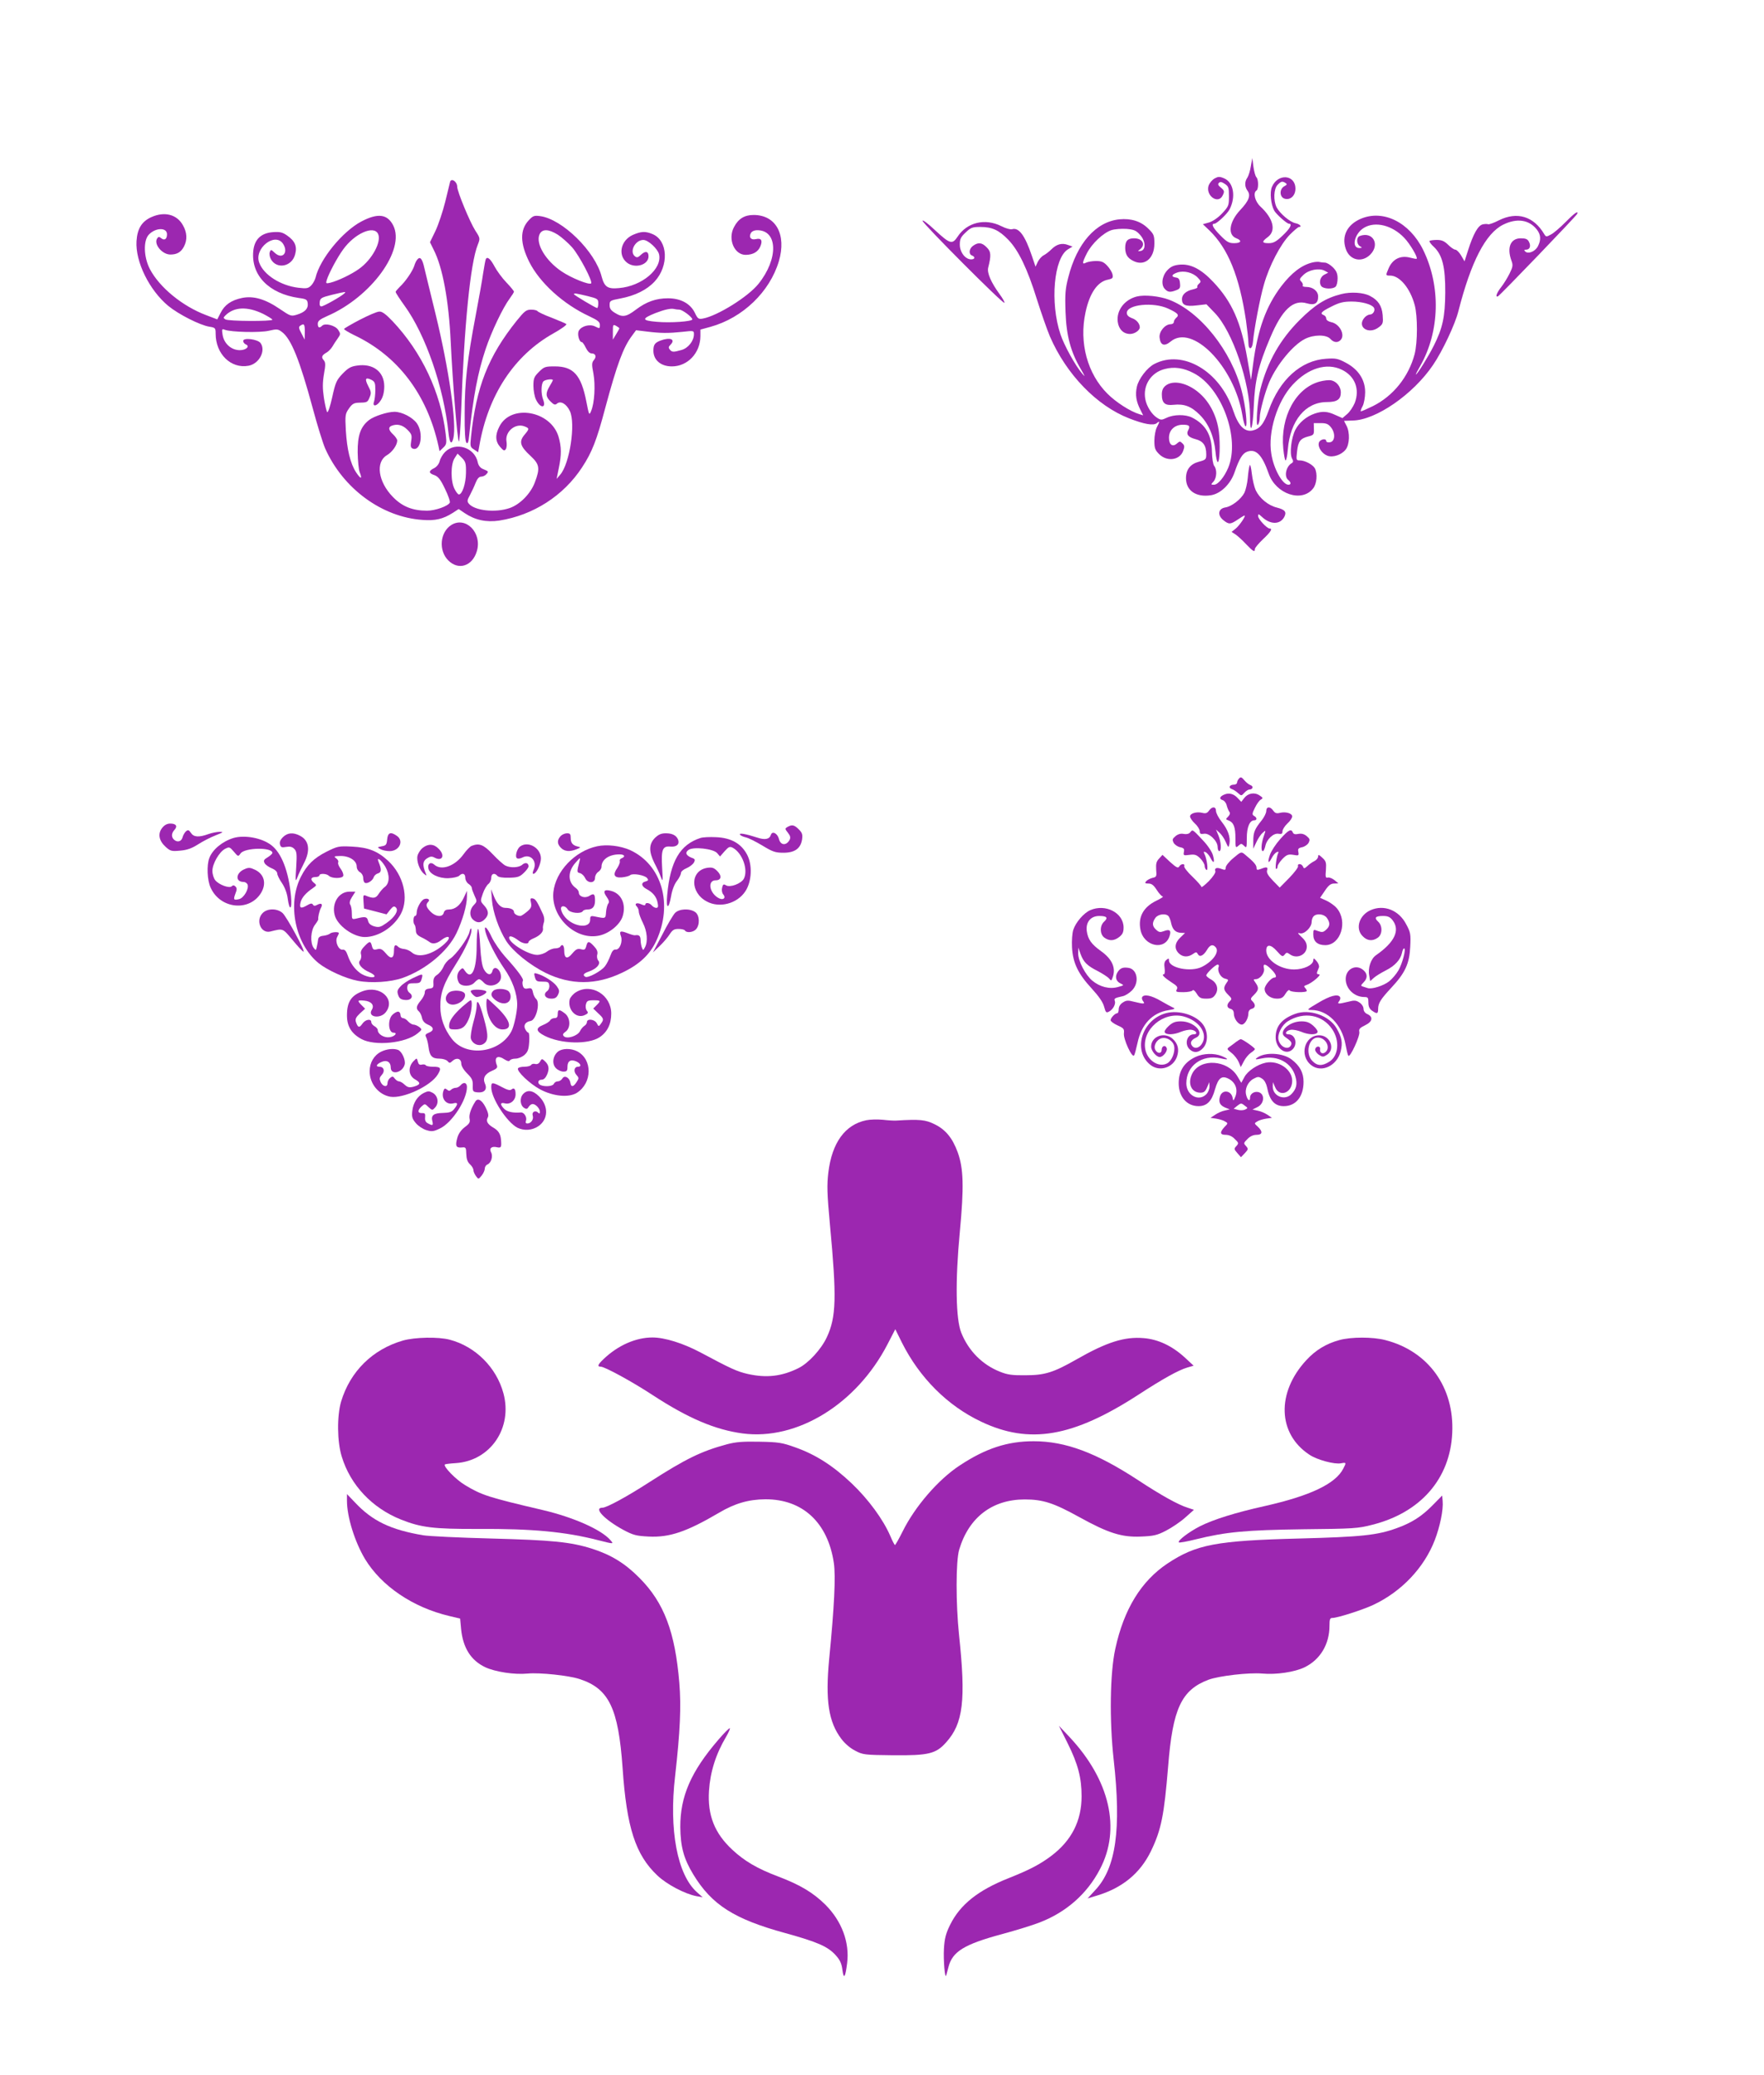 <?xml version="1.0" standalone="no"?>
<!DOCTYPE svg PUBLIC "-//W3C//DTD SVG 20010904//EN"
 "http://www.w3.org/TR/2001/REC-SVG-20010904/DTD/svg10.dtd">
<svg version="1.0" xmlns="http://www.w3.org/2000/svg"
 width="1088pt" height="1280pt" viewBox="0 0 1088 1280"
 preserveAspectRatio="xMidYMid meet">
<g transform="translate(0,1280) scale(0.1,-0.1)"
fill="#9c27b0" stroke="none">
<path d="M7715 11775 c-4 -27 -14 -59 -21 -70 -18 -25 -18 -56 0 -81 22 -29 9
-63 -45 -120 -68 -73 -79 -153 -23 -174 36 -14 29 -30 -14 -30 -32 0 -45 7
-85 48 -45 45 -59 72 -37 72 15 0 80 61 94 89 40 78 24 167 -34 191 -28 12
-37 11 -59 -1 -14 -8 -30 -27 -36 -42 -22 -64 60 -121 87 -61 11 23 10 28 -11
46 -18 14 -21 22 -13 30 8 8 18 6 36 -6 23 -15 26 -23 26 -76 0 -57 -2 -63
-41 -105 -26 -28 -57 -49 -81 -57 l-39 -11 40 -38 c115 -111 185 -282 226
-556 8 -57 15 -119 15 -139 0 -46 24 -41 28 7 7 79 44 274 68 355 33 116 102
248 160 307 26 26 51 47 56 47 21 0 5 18 -21 23 -35 7 -96 59 -117 98 -21 42
-18 115 6 139 22 22 29 24 49 11 11 -7 9 -11 -8 -20 -32 -18 -29 -69 4 -77 35
-9 65 20 65 62 0 88 -109 96 -145 11 -14 -33 -7 -107 14 -146 12 -22 78 -81
91 -81 23 0 7 -30 -40 -74 -39 -37 -56 -46 -85 -46 -43 0 -44 9 -5 38 52 39
34 114 -46 188 -34 32 -47 85 -24 99 13 8 13 68 -1 82 -6 6 -14 35 -18 64 l-7
54 -9 -50z"/>
<path d="M2776 11678 c-2 -7 -15 -62 -30 -123 -15 -60 -42 -141 -60 -179 l-34
-70 23 -47 c55 -107 93 -312 105 -569 12 -253 41 -603 50 -613 4 -4 10 77 14
180 19 538 57 920 103 1034 15 38 15 40 -15 86 -34 53 -112 242 -112 271 0 32
-37 56 -44 30z"/>
<path d="M9655 11429 c-33 -33 -73 -68 -90 -76 -27 -15 -30 -14 -40 2 -65 111
-168 142 -280 86 -33 -17 -63 -27 -67 -24 -5 2 -20 2 -33 -1 -29 -7 -58 -59
-90 -159 l-22 -69 -21 36 c-12 20 -28 36 -36 36 -8 0 -28 14 -44 30 -24 23
-39 30 -70 30 -21 0 -41 -3 -45 -6 -3 -4 9 -21 28 -38 51 -49 70 -123 69 -281
-1 -149 -16 -219 -71 -328 -33 -66 -102 -177 -110 -177 -2 0 10 24 27 53 121
214 127 492 18 715 -84 171 -247 252 -386 192 -83 -36 -118 -106 -92 -184 23
-71 98 -89 151 -37 63 63 16 146 -65 115 -21 -8 -20 -50 2 -63 15 -9 15 -10
-4 -11 -51 0 -30 90 29 125 70 42 175 15 248 -62 35 -36 85 -121 77 -129 -3
-2 -19 1 -38 6 -61 17 -111 -7 -136 -67 -18 -42 -18 -43 10 -43 59 0 124 -78
152 -183 18 -69 18 -228 -1 -302 -37 -139 -131 -257 -257 -320 -39 -19 -73
-34 -75 -32 -2 2 3 17 12 33 8 16 15 54 15 85 0 77 -42 141 -120 182 -49 26
-63 28 -121 24 -155 -10 -287 -129 -354 -319 -30 -84 -55 -114 -101 -124 -49
-9 -87 31 -118 124 -81 243 -310 378 -486 287 -45 -23 -98 -93 -108 -141 -11
-49 -4 -92 22 -142 l17 -34 -23 7 c-57 17 -145 74 -197 126 -124 123 -176 315
-136 501 25 119 74 191 139 203 28 6 32 10 28 31 -2 13 -17 38 -32 54 -22 24
-36 30 -70 30 -23 0 -50 -5 -61 -10 -26 -14 -25 -1 5 58 30 59 100 125 150
142 21 7 63 10 94 8 47 -4 60 -10 84 -37 35 -39 37 -94 3 -99 -19 -3 -19 -2
-2 11 35 29 13 67 -38 67 -40 0 -55 -16 -55 -60 1 -39 14 -61 47 -78 70 -38
133 12 133 105 0 51 -3 59 -38 93 -45 45 -105 64 -178 57 -145 -15 -262 -148
-315 -358 -18 -69 -21 -103 -17 -213 5 -147 32 -248 95 -354 26 -45 28 -51 8
-27 -43 50 -112 176 -134 242 -66 197 -41 472 46 525 l28 17 -28 10 c-37 14
-70 5 -102 -27 -14 -14 -36 -31 -48 -37 -12 -6 -28 -24 -36 -40 l-14 -30 -22
65 c-43 128 -81 179 -123 166 -9 -3 -39 5 -66 19 -100 50 -211 24 -269 -64
-34 -51 -47 -47 -142 41 -41 39 -75 64 -75 56 0 -16 497 -515 505 -506 3 3
-10 27 -30 54 -53 73 -78 131 -70 163 19 75 18 99 -9 125 -29 30 -52 33 -84
10 -25 -17 -29 -52 -7 -60 22 -9 18 -24 -5 -24 -36 0 -70 44 -70 91 0 35 6 47
36 75 31 30 42 34 90 34 73 0 115 -19 173 -79 63 -65 118 -179 176 -366 26
-82 62 -186 81 -231 101 -233 288 -427 489 -505 92 -36 150 -46 170 -29 19 16
19 10 0 -26 -8 -16 -15 -53 -15 -82 0 -46 4 -58 29 -83 49 -49 129 -38 149 21
9 24 8 33 -5 45 -14 14 -17 14 -33 0 -27 -25 -50 -9 -50 35 0 47 35 80 85 80
39 0 47 -7 35 -31 -16 -28 -2 -46 44 -58 47 -12 66 -39 66 -94 0 -30 -3 -34
-45 -45 -53 -14 -80 -48 -80 -102 0 -76 62 -119 153 -105 60 9 121 68 146 140
30 87 50 119 79 129 54 19 91 -19 132 -135 44 -127 205 -181 274 -92 23 28 28
91 11 124 -13 23 -61 49 -93 49 -22 0 -23 2 -17 55 7 63 20 80 70 93 32 8 35
11 34 45 l-1 37 43 0 c34 0 47 -5 64 -27 28 -36 24 -87 -7 -91 -13 -2 -23 1
-23 7 0 20 -39 11 -45 -9 -9 -27 18 -68 52 -81 34 -13 87 5 113 38 24 31 27
105 5 147 -8 15 -15 29 -15 30 0 0 24 1 53 2 143 2 374 162 496 343 58 85 136
251 156 331 78 306 168 480 276 534 85 42 160 31 208 -30 25 -32 27 -64 6
-104 -17 -32 -60 -49 -78 -31 -8 8 -7 11 6 11 23 0 31 23 17 49 -8 16 -20 21
-50 21 -63 0 -87 -56 -58 -137 11 -29 9 -39 -11 -80 -13 -26 -36 -64 -52 -84
-28 -36 -38 -64 -20 -57 11 4 485 497 489 509 9 23 -19 3 -73 -52z m-2294
-930 c174 -88 290 -404 214 -585 -24 -57 -63 -104 -87 -104 -20 0 -21 1 -3 20
20 23 22 74 4 96 -7 9 -13 46 -14 87 -1 103 -39 169 -122 211 -41 21 -113 20
-157 -1 -32 -15 -36 -15 -61 1 -32 21 -63 70 -71 114 -16 85 35 165 121 186
57 15 115 7 176 -25z m916 20 c80 -39 111 -119 79 -204 -10 -24 -31 -56 -47
-69 l-29 -25 -43 19 c-49 23 -80 25 -128 9 -52 -18 -97 -56 -120 -101 -25 -50
-36 -146 -20 -176 9 -16 8 -23 -2 -29 -35 -20 -48 -82 -22 -103 19 -15 19 -30
2 -30 -37 0 -92 99 -106 192 -22 133 37 322 131 424 95 103 211 139 305 93z"/>
<path d="M7189 10421 c-16 -13 -23 -29 -23 -54 0 -53 19 -70 72 -64 66 7 109
-9 162 -62 55 -55 88 -133 97 -228 3 -35 9 -63 14 -63 12 0 16 108 7 185 -11
93 -54 181 -117 237 -73 66 -165 87 -212 49z"/>
<path d="M8138 10446 c-146 -40 -242 -217 -223 -413 4 -40 10 -73 14 -73 5 0
11 30 14 68 15 178 109 292 241 292 63 0 86 16 86 60 0 34 -27 68 -60 74 -14
3 -46 -1 -72 -8z"/>
<path d="M934 11461 c-60 -27 -87 -72 -92 -148 -8 -127 79 -303 196 -400 65
-53 194 -118 252 -128 38 -6 40 -8 40 -43 0 -126 95 -218 203 -198 66 12 108
93 74 140 -18 24 -107 35 -107 13 0 -8 7 -17 15 -21 29 -11 4 -36 -36 -36 -52
0 -97 40 -106 94 -6 36 -4 39 13 32 39 -15 220 -19 273 -6 48 11 55 11 79 -7
58 -42 111 -175 192 -475 27 -101 61 -210 75 -243 110 -248 350 -425 601 -442
78 -6 126 5 186 43 l37 24 37 -25 c64 -43 133 -58 214 -46 208 33 395 152 510
328 61 93 90 165 144 370 72 267 110 370 164 442 l25 34 66 -8 c89 -11 133
-11 219 -2 71 8 72 8 72 -15 0 -41 -36 -86 -77 -97 -50 -14 -58 -14 -72 3 -9
11 -8 17 4 29 34 34 -1 49 -62 26 -34 -13 -43 -26 -43 -62 0 -58 46 -97 114
-97 97 0 175 82 176 186 l0 41 62 17 c199 55 366 216 422 405 48 164 -18 285
-156 285 -56 0 -94 -23 -121 -75 -40 -75 3 -173 74 -171 45 1 75 19 89 53 15
36 5 52 -28 44 -30 -7 -45 11 -31 37 6 11 21 18 40 18 127 0 131 -177 7 -331
-64 -80 -254 -198 -343 -214 -27 -5 -32 -1 -50 37 -28 56 -87 88 -165 88 -74
0 -133 -21 -198 -70 -59 -45 -83 -49 -129 -20 -25 15 -33 27 -33 48 0 27 3 29
67 41 90 17 163 53 211 105 89 97 82 252 -13 292 -45 19 -71 17 -122 -5 -75
-34 -94 -125 -36 -171 50 -39 133 -14 133 39 0 31 -19 35 -45 11 -20 -19 -27
-21 -40 -10 -34 29 3 100 53 100 30 0 89 -55 97 -89 20 -90 -106 -196 -247
-208 -70 -7 -90 7 -107 70 -39 156 -243 356 -380 374 -36 5 -44 2 -70 -26 -55
-59 -54 -141 3 -256 64 -128 209 -261 371 -336 53 -25 65 -35 65 -54 0 -22 -1
-23 -29 -9 -33 17 -85 3 -101 -26 -11 -20 2 -70 18 -70 5 0 16 -16 25 -35 11
-22 24 -35 36 -35 25 0 32 -21 13 -42 -12 -15 -13 -27 -2 -82 13 -71 7 -181
-14 -231 -12 -29 -13 -27 -30 60 -32 163 -80 215 -194 215 -59 0 -66 -2 -98
-34 -30 -30 -34 -40 -34 -86 0 -29 7 -67 16 -85 26 -55 65 -55 44 0 -14 36
-13 98 2 113 11 11 58 17 58 7 0 -2 -9 -19 -20 -37 -26 -44 -25 -64 5 -94 21
-21 29 -24 41 -13 22 18 58 -2 79 -47 36 -77 -1 -323 -59 -391 l-23 -27 13 64
c18 84 17 135 -1 196 -48 161 -294 204 -365 63 -27 -52 -25 -92 5 -126 21 -24
26 -26 35 -13 5 8 7 29 4 46 -11 61 54 116 111 94 31 -12 31 -15 -1 -53 -34
-41 -26 -70 37 -128 57 -53 61 -76 28 -164 -26 -70 -92 -137 -156 -159 -88
-30 -215 -16 -251 27 -12 14 -11 22 7 54 11 21 27 55 35 76 10 25 21 37 34 37
11 0 25 7 32 15 14 17 15 17 -21 32 -17 7 -28 22 -32 40 -18 93 -136 131 -202
65 -14 -14 -29 -39 -33 -56 -5 -19 -19 -36 -35 -44 -35 -17 -34 -31 3 -43 23
-9 37 -26 65 -85 20 -41 33 -79 29 -85 -13 -22 -90 -49 -140 -49 -89 0 -153
25 -211 85 -91 93 -108 215 -37 257 34 20 64 63 64 91 0 7 -11 24 -25 37 -29
27 -32 45 -9 54 34 13 67 5 96 -24 27 -27 30 -35 24 -71 -5 -31 -3 -41 10 -46
49 -19 68 95 25 156 -27 37 -90 70 -137 71 -44 0 -127 -27 -158 -51 -52 -41
-71 -94 -70 -199 1 -52 6 -108 13 -124 17 -43 6 -43 -23 1 -35 53 -56 141 -63
258 -5 94 -4 102 19 135 19 28 31 35 59 36 54 1 56 2 69 34 11 26 9 35 -9 69
-23 45 -17 56 20 38 21 -11 24 -20 24 -62 0 -28 -4 -60 -8 -72 -13 -36 20 -29
43 10 13 21 20 50 20 84 0 90 -69 143 -168 128 -38 -5 -55 -15 -89 -50 -37
-39 -44 -53 -64 -145 -12 -55 -26 -97 -31 -92 -4 4 -13 43 -20 86 -9 61 -9 93
0 148 11 60 10 73 -2 87 -16 18 -11 30 19 47 11 6 26 22 35 36 8 14 23 37 34
52 17 24 17 28 2 51 -18 28 -81 44 -99 26 -17 -17 -27 -13 -27 12 0 17 12 27
57 47 272 117 485 410 408 560 -36 70 -95 77 -196 24 -117 -62 -256 -232 -283
-347 -4 -15 -16 -37 -27 -48 -18 -18 -28 -20 -78 -14 -110 13 -214 79 -242
154 -34 88 97 192 147 117 35 -55 -5 -99 -52 -55 -22 21 -24 21 -30 4 -4 -10
-1 -30 7 -44 36 -64 129 -46 149 29 14 51 -1 84 -50 118 -29 20 -44 23 -88 20
-73 -6 -113 -45 -120 -117 -14 -149 96 -262 281 -289 46 -6 52 -10 55 -33 4
-33 -18 -55 -67 -70 -36 -11 -40 -9 -105 35 -89 61 -163 83 -234 68 -66 -14
-107 -42 -132 -93 l-20 -39 -68 26 c-147 55 -289 172 -348 285 -38 74 -41 175
-6 212 42 44 112 45 112 2 0 -30 -16 -41 -36 -24 -13 10 -17 10 -25 -2 -22
-35 31 -99 82 -99 41 0 66 15 84 50 21 41 19 86 -7 131 -37 67 -114 86 -194
50z m1397 -102 c25 -47 -35 -160 -117 -218 -46 -33 -129 -73 -177 -85 -26 -6
-28 -5 -22 16 14 44 66 141 102 190 70 97 186 149 214 97z m1110 -7 c24 -16
64 -51 88 -78 44 -50 128 -210 117 -222 -12 -11 -120 32 -181 73 -100 67 -163
173 -137 230 16 34 56 33 113 -3z m-1316 -361 c-19 -19 -129 -81 -143 -81 -9
0 -12 9 -10 27 3 24 10 28 73 44 87 21 91 21 80 10z m1498 -17 c63 -16 67 -18
67 -45 0 -16 -3 -29 -7 -29 -9 0 -143 80 -143 85 0 8 11 6 83 -11z m-2000
-110 c31 -16 57 -32 57 -36 0 -11 -272 -10 -290 2 -13 8 -13 11 0 24 54 54
136 57 233 10z m2567 26 c19 0 80 -46 80 -60 0 -13 -135 -23 -220 -15 -93 8
-94 19 -7 54 57 22 95 30 115 25 8 -2 22 -4 32 -4z m-2310 -137 l-1 -48 -20
39 c-17 31 -18 40 -7 47 24 16 28 10 28 -38z m1940 22 c0 -3 -9 -19 -20 -37
l-20 -33 0 48 c0 45 1 47 20 37 11 -6 20 -13 20 -15z m-946 -893 c-1 -66 -23
-132 -44 -132 -5 0 -17 15 -26 33 -25 46 -25 154 0 191 l18 28 27 -26 c23 -24
26 -34 25 -94z"/>
<path d="M2573 11198 c-6 -7 -14 -24 -18 -38 -10 -32 -55 -98 -89 -129 -14
-14 -26 -28 -26 -32 0 -4 25 -43 56 -86 129 -178 241 -502 270 -782 7 -65 19
-78 30 -35 22 89 -27 429 -110 769 -30 121 -60 247 -68 279 -13 61 -27 77 -45
54z"/>
<path d="M2997 11203 c-3 -4 -10 -44 -17 -88 -6 -44 -27 -159 -45 -255 -53
-279 -69 -417 -69 -607 -1 -118 3 -176 11 -184 8 -8 13 3 17 47 25 238 53 386
101 530 36 108 107 257 149 313 14 19 26 38 26 42 0 4 -21 30 -47 57 -26 27
-58 71 -72 97 -25 47 -44 64 -54 48z"/>
<path d="M8095 11181 c-67 -16 -129 -64 -192 -146 -95 -125 -146 -268 -174
-480 l-13 -99 -23 133 c-39 224 -94 349 -209 471 -77 82 -143 115 -213 107
-34 -4 -52 -13 -73 -36 -32 -36 -38 -90 -12 -115 18 -19 33 -20 69 -6 22 8 26
15 23 42 -2 25 -8 34 -25 36 -32 5 -28 18 8 31 41 14 97 0 127 -32 20 -21 21
-25 7 -37 -8 -7 -13 -16 -10 -20 3 -5 -9 -11 -27 -15 -42 -9 -68 -32 -68 -60
0 -37 22 -47 90 -39 l61 7 52 -54 c109 -113 217 -430 217 -636 0 -125 17 -80
23 60 6 156 29 255 101 423 73 174 142 238 226 213 48 -14 70 -1 70 42 0 33
-32 59 -73 59 -15 0 -26 4 -22 9 3 5 -1 16 -9 24 -13 13 -11 18 13 41 33 32
97 44 131 26 l22 -12 -23 -12 c-27 -13 -36 -50 -19 -72 15 -17 71 -19 88 -2 7
7 12 29 12 51 0 29 -7 46 -29 68 -16 16 -38 29 -49 29 -11 0 -26 2 -34 4 -7 2
-26 1 -43 -3z"/>
<path d="M8273 10986 c-96 -24 -163 -66 -258 -161 -118 -118 -196 -254 -240
-421 -20 -73 -32 -246 -16 -224 6 8 11 29 11 45 0 38 32 155 59 219 47 108
146 228 219 265 55 28 132 28 157 1 20 -23 45 -26 63 -8 31 31 -5 101 -58 111
-18 4 -30 13 -30 22 0 9 -7 18 -15 21 -26 10 -16 22 47 53 49 25 74 31 125 31
62 0 124 -17 137 -38 10 -16 -5 -42 -24 -42 -9 0 -24 -8 -33 -18 -52 -58 24
-110 88 -60 25 19 27 26 23 75 -5 57 -28 92 -79 118 -39 21 -118 26 -176 11z"/>
<path d="M7011 10971 c-76 -20 -126 -86 -117 -156 6 -46 35 -75 76 -75 28 0
60 22 60 41 0 23 -21 48 -50 57 -20 8 -30 18 -30 32 0 52 164 69 256 26 60
-28 69 -39 49 -56 -8 -7 -15 -19 -15 -26 0 -8 -9 -14 -20 -14 -34 0 -72 -45
-68 -82 5 -48 29 -57 68 -25 133 112 391 -152 442 -450 6 -40 16 -73 21 -73
13 0 -1 130 -24 217 -63 248 -255 490 -448 564 -61 23 -152 32 -200 20z"/>
<path d="M3188 10823 c-177 -221 -251 -409 -283 -719 -6 -57 -5 -62 19 -77
l25 -17 7 38 c54 315 215 560 458 696 48 27 83 52 79 57 -4 4 -45 21 -90 39
-46 17 -85 36 -88 41 -4 5 -21 9 -39 9 -30 0 -41 -9 -88 -67z"/>
<path d="M2220 10828 c-52 -27 -96 -53 -98 -57 -1 -4 26 -20 60 -37 272 -128
453 -367 523 -688 l6 -29 23 22 c20 19 22 26 15 84 -31 258 -148 505 -327 695
-43 45 -66 62 -83 60 -13 0 -67 -23 -119 -50z"/>
<path d="M7708 9930 c-4 -8 -9 -43 -12 -78 -3 -34 -13 -76 -21 -92 -21 -40
-78 -84 -117 -90 -45 -7 -51 -48 -12 -79 34 -27 43 -26 88 4 20 14 39 25 42
25 11 0 -32 -63 -55 -81 l-25 -20 25 -16 c13 -9 43 -36 65 -60 44 -46 54 -51
54 -29 0 7 23 34 50 60 47 44 61 66 41 66 -17 0 -71 58 -71 76 0 16 2 15 23
-4 52 -49 112 -49 138 -1 16 31 5 45 -45 58 -54 13 -107 57 -131 107 -9 20
-20 66 -24 102 -4 37 -10 60 -13 52z"/>
<path d="M2784 9562 c-71 -45 -80 -158 -19 -219 63 -63 149 -35 176 57 34 113
-68 217 -157 162z"/>
<path d="M7643 7999 c-7 -7 -13 -19 -13 -26 0 -7 -9 -13 -19 -13 -27 0 -37
-19 -14 -27 10 -3 27 -14 39 -25 20 -18 21 -18 39 2 10 11 24 20 31 20 21 0
27 20 7 27 -10 3 -27 17 -38 30 -16 19 -22 22 -32 12z"/>
<path d="M7554 7900 c-31 -12 -37 -28 -14 -35 11 -3 23 -18 26 -33 4 -15 11
-32 16 -39 7 -8 4 -18 -7 -30 -16 -16 -16 -17 3 -24 31 -12 42 -41 42 -110 0
-59 1 -61 18 -46 17 15 19 15 35 0 16 -16 17 -13 17 48 0 67 18 109 46 109 18
0 18 17 -1 27 -13 8 -13 14 5 50 11 23 27 46 37 51 14 8 13 12 -9 26 -32 21
-72 13 -95 -18 l-17 -22 -21 22 c-24 27 -53 35 -81 24z"/>
<path d="M7457 7800 c-11 -16 -21 -19 -41 -14 -36 9 -76 -3 -76 -22 0 -9 14
-29 30 -44 17 -15 30 -37 30 -48 0 -15 5 -18 25 -15 32 7 85 -44 85 -81 0 -14
5 -26 10 -26 15 0 12 56 -5 97 l-15 36 21 -19 c12 -10 30 -36 39 -57 17 -38
17 -38 23 -11 7 40 -9 86 -48 135 -19 24 -35 54 -35 67 0 28 -24 29 -43 2z"/>
<path d="M7810 7797 c0 -12 -13 -38 -28 -57 -43 -53 -52 -74 -52 -127 l0 -48
19 40 c10 22 27 48 39 58 20 18 20 18 7 -20 -16 -44 -19 -93 -6 -93 5 0 11 14
15 30 8 43 51 83 82 77 19 -3 24 0 24 15 0 11 14 33 30 48 17 15 30 35 30 44
0 19 -40 31 -76 22 -20 -5 -30 -2 -41 14 -19 27 -43 26 -43 -3z"/>
<path d="M1000 7693 c-28 -36 -20 -79 22 -117 29 -26 36 -28 90 -23 43 4 71
14 110 39 28 18 76 43 107 55 48 19 52 22 26 22 -16 0 -48 -6 -70 -14 -58 -21
-90 -19 -107 7 -13 19 -18 21 -31 10 -8 -7 -18 -24 -21 -37 -7 -27 -34 -33
-54 -13 -16 16 -15 38 4 59 21 23 10 39 -26 39 -19 0 -36 -9 -50 -27z"/>
<path d="M4857 7699 c-17 -10 -16 -12 3 -36 15 -19 17 -30 10 -44 -21 -37 -56
-34 -66 7 -9 34 -41 50 -49 25 -9 -28 -36 -34 -86 -17 -68 22 -112 30 -105 18
3 -6 19 -13 35 -17 16 -3 62 -26 102 -50 64 -39 81 -45 131 -45 70 0 106 26
115 82 4 30 1 41 -20 62 -28 28 -42 31 -70 15z"/>
<path d="M7341 7666 c-8 -10 -22 -13 -40 -10 -18 4 -35 -1 -50 -13 -20 -17
-22 -22 -12 -42 7 -12 25 -24 40 -27 23 -5 27 -10 23 -29 -4 -22 -2 -23 35
-18 32 4 43 1 66 -22 15 -15 27 -36 27 -46 0 -10 5 -21 11 -25 13 -8 3 69 -12
98 -7 14 -6 16 6 12 9 -4 23 -20 31 -36 20 -39 28 -30 15 17 -6 21 -32 61 -63
93 -63 67 -62 67 -77 48z"/>
<path d="M7896 7624 c-27 -30 -55 -73 -63 -96 -17 -49 -10 -61 11 -20 8 16 22
32 31 36 9 3 13 2 10 -3 -11 -18 -22 -101 -14 -101 5 0 9 7 9 16 0 8 14 29 30
46 26 26 36 30 67 25 33 -6 35 -5 31 18 -4 19 0 24 23 29 15 3 33 15 40 27 10
20 8 25 -12 42 -16 13 -32 17 -52 13 -19 -4 -29 -1 -33 9 -10 25 -27 16 -78
-41z"/>
<path d="M1745 7636 c-16 -16 -22 -31 -18 -45 5 -18 11 -20 38 -15 23 4 37 1
50 -12 15 -16 17 -30 12 -113 -6 -89 -5 -94 8 -61 7 19 25 57 39 84 42 80 33
142 -24 171 -42 22 -77 19 -105 -9z"/>
<path d="M2388 7623 c-3 -33 -7 -39 -33 -43 -29 -6 -30 -6 -8 -18 12 -7 37
-12 56 -12 60 0 90 63 45 94 -38 27 -56 21 -60 -21z"/>
<path d="M3457 7642 c-22 -25 -21 -48 3 -72 23 -23 55 -25 97 -8 25 10 26 12
8 16 -32 7 -45 22 -45 53 0 24 -4 29 -23 29 -13 0 -31 -8 -40 -18z"/>
<path d="M4039 7631 c-37 -38 -38 -83 -3 -154 15 -28 33 -67 40 -87 13 -32 13
-28 8 56 -7 114 2 137 52 132 37 -3 56 14 47 41 -10 27 -35 41 -76 41 -29 0
-45 -7 -68 -29z"/>
<path d="M1440 7631 c-69 -21 -130 -72 -149 -124 -17 -44 -13 -137 8 -182 59
-132 239 -150 311 -33 35 58 20 116 -37 143 -29 14 -40 15 -64 4 -55 -22 -60
-79 -7 -79 10 0 21 -7 25 -16 10 -26 -23 -83 -52 -90 -34 -8 -37 -4 -23 34 10
25 10 34 0 44 -8 8 -15 9 -23 1 -14 -14 -78 9 -101 37 -10 12 -18 38 -18 58 0
44 42 117 78 136 26 13 28 13 54 -17 27 -32 27 -32 42 -11 26 36 196 39 196 3
0 -5 -13 -17 -29 -27 -24 -14 -27 -21 -19 -36 5 -10 25 -24 44 -32 20 -8 34
-21 34 -32 0 -9 13 -36 29 -59 17 -25 31 -62 35 -92 11 -84 29 -75 21 10 -14
152 -58 268 -122 316 -58 45 -165 64 -233 44z"/>
<path d="M4320 7631 c-126 -41 -186 -143 -205 -353 -8 -86 9 -91 24 -7 6 37
20 75 36 95 14 18 25 40 25 49 0 9 15 22 35 30 19 8 39 24 45 35 9 17 7 22
-14 29 -35 14 -42 32 -20 48 29 22 153 8 177 -19 l18 -21 28 32 c25 28 32 31
50 22 60 -32 97 -136 69 -191 -17 -31 -85 -56 -110 -41 -15 9 -19 7 -24 -14
-4 -15 -1 -32 6 -41 22 -25 -3 -41 -34 -20 -53 34 -61 106 -12 106 35 0 40 27
10 57 -21 21 -32 24 -62 20 -106 -17 -107 -153 -2 -208 78 -42 187 -13 237 63
40 60 45 164 10 228 -36 67 -98 102 -190 106 -39 2 -83 0 -97 -5z"/>
<path d="M2607 7570 c-14 -11 -28 -33 -32 -49 -7 -33 13 -89 40 -111 17 -14
18 -13 10 5 -20 49 -18 73 8 90 21 13 30 14 47 5 49 -26 67 14 25 55 -29 30
-64 32 -98 5z"/>
<path d="M2908 7582 c-9 -4 -31 -26 -48 -50 -54 -75 -138 -105 -182 -65 -21
19 -42 6 -36 -23 6 -35 64 -63 123 -61 30 1 60 8 67 15 20 20 38 14 38 -13 0
-14 9 -30 20 -37 11 -7 20 -18 20 -25 0 -7 8 -28 17 -48 16 -34 16 -36 -5 -58
-27 -28 -28 -68 -4 -90 25 -22 48 -21 72 3 27 27 25 53 -4 85 -24 26 -24 27
-8 73 9 26 25 53 35 60 9 7 17 24 17 38 0 26 21 32 38 11 7 -8 33 -12 72 -11
52 1 65 5 90 29 17 16 30 34 30 41 0 22 -20 27 -39 10 -20 -18 -72 -21 -104
-5 -12 6 -47 37 -78 70 -57 60 -83 70 -131 51z"/>
<path d="M3207 7578 c-20 -16 -32 -64 -18 -72 6 -4 20 -2 32 4 50 27 95 -21
70 -76 -6 -14 -7 -24 -1 -24 15 0 38 41 45 81 13 70 -73 128 -128 87z"/>
<path d="M3683 7580 c-137 -29 -257 -155 -270 -284 -15 -156 141 -301 287
-266 62 15 126 69 141 120 22 73 -9 139 -73 155 -42 11 -51 -2 -27 -36 15 -21
18 -33 11 -42 -6 -7 -12 -30 -14 -52 -3 -43 -1 -42 -70 -28 -25 5 -28 2 -28
-20 0 -62 -118 -42 -164 28 -9 13 -16 31 -16 40 0 22 28 19 42 -5 14 -22 81
-29 93 -10 3 6 16 10 29 10 31 0 46 18 46 55 0 41 -7 47 -35 29 -27 -17 -65
-5 -65 21 0 8 -8 20 -18 27 -51 36 -52 102 -1 158 28 32 30 33 24 10 -18 -69
-18 -71 3 -76 11 -3 25 -17 31 -30 15 -34 61 -34 61 1 0 14 9 30 20 37 11 7
20 21 20 31 0 45 46 77 111 77 31 0 39 -14 13 -24 -9 -3 -14 -12 -11 -19 2 -6
-5 -24 -15 -40 -30 -42 -21 -63 27 -59 22 2 45 8 52 14 16 13 89 0 104 -18 10
-12 8 -16 -9 -21 -30 -7 -27 -30 6 -47 38 -20 61 -47 68 -84 5 -25 3 -32 -9
-32 -8 0 -20 7 -27 15 -14 17 -40 20 -40 5 0 -6 -10 -5 -25 2 -28 13 -45 4
-27 -14 7 -7 12 -21 12 -31 0 -11 11 -41 25 -69 27 -53 32 -116 13 -151 -11
-21 -11 -21 -19 -2 -4 11 -8 32 -8 48 -1 25 -10 32 -35 28 -5 -1 -26 5 -46 13
-44 17 -52 13 -40 -19 12 -33 -8 -85 -33 -82 -13 1 -22 -9 -32 -37 -8 -22 -22
-51 -33 -65 -21 -30 -106 -76 -122 -66 -18 11 -11 21 24 33 47 17 73 47 56 67
-7 8 -10 25 -6 38 4 16 -2 31 -20 50 -31 34 -40 34 -48 1 -6 -22 -11 -25 -33
-19 -21 5 -31 0 -53 -26 -31 -38 -50 -32 -50 17 0 33 -12 45 -25 24 -3 -5 -18
-10 -32 -10 -13 0 -36 -9 -50 -20 -14 -11 -41 -20 -60 -20 -54 0 -173 73 -173
106 0 16 25 8 59 -18 25 -19 61 -24 61 -8 0 5 15 16 33 23 37 16 59 39 56 59
-2 7 1 24 5 37 5 14 3 34 -4 50 -36 79 -47 96 -63 99 -16 3 -18 -1 -12 -26 5
-25 1 -34 -25 -56 -17 -14 -35 -26 -40 -26 -19 0 -40 13 -40 25 0 15 -22 25
-54 25 -28 0 -53 27 -72 77 l-15 38 5 -66 c6 -76 43 -181 88 -253 42 -65 145
-148 243 -197 156 -76 311 -76 472 1 107 51 171 111 211 197 104 226 34 469
-161 559 -60 27 -143 37 -204 24z"/>
<path d="M2013 7546 c-78 -40 -120 -81 -157 -154 -86 -169 -35 -416 109 -533
55 -44 167 -95 242 -109 82 -16 203 -8 277 18 142 51 276 162 331 275 38 80
65 172 65 227 l0 35 -19 -41 c-22 -48 -54 -74 -92 -74 -18 0 -28 -6 -32 -20
-7 -29 -49 -26 -81 6 -28 29 -32 44 -15 61 14 14 -3 25 -25 17 -20 -8 -46 -55
-46 -84 0 -11 -4 -20 -10 -20 -11 0 -14 -43 -3 -54 4 -4 7 -19 8 -34 0 -21 8
-31 35 -44 19 -9 40 -22 47 -27 18 -16 45 -13 73 9 49 38 68 20 23 -21 -73
-67 -162 -91 -203 -54 -11 10 -31 19 -46 21 -15 1 -31 7 -37 13 -19 19 -27 12
-27 -23 0 -49 -19 -55 -50 -17 -22 26 -32 31 -53 26 -22 -6 -27 -3 -33 19 -8
33 -14 33 -47 -2 -19 -19 -25 -34 -20 -50 3 -12 0 -29 -7 -37 -16 -19 10 -51
58 -72 17 -7 32 -18 32 -24 0 -16 -59 -3 -89 19 -34 25 -60 61 -76 108 -10 28
-18 38 -32 36 -25 -3 -48 49 -34 77 6 11 11 22 11 25 0 10 -45 7 -55 -3 -6 -5
-23 -11 -40 -13 -21 -2 -31 -9 -33 -23 -1 -11 -5 -31 -8 -45 -5 -24 -6 -24
-20 -6 -22 31 -18 108 9 142 12 16 21 31 20 34 -3 8 7 54 17 71 12 23 2 31
-23 18 -14 -8 -22 -8 -27 1 -6 10 -15 8 -39 -6 -36 -21 -46 -15 -37 21 7 28
33 58 76 87 23 16 24 18 8 31 -26 20 -22 37 7 37 14 0 25 5 25 10 0 14 44 12
58 -2 18 -18 83 -18 89 -1 3 8 -4 28 -16 44 -12 16 -19 34 -15 40 3 6 -2 17
-12 24 -17 13 -15 14 27 15 55 0 99 -29 99 -65 0 -14 9 -29 20 -35 11 -6 20
-21 20 -35 0 -13 4 -27 10 -30 14 -9 48 12 55 34 3 10 15 21 27 24 21 6 22 25
3 70 -15 36 15 15 41 -28 29 -51 28 -104 -4 -127 -10 -7 -26 -26 -36 -41 -18
-29 -33 -31 -79 -12 -16 7 -18 3 -15 -36 l3 -43 70 -18 69 -18 22 28 c18 22
25 25 36 14 18 -18 -6 -59 -59 -96 -36 -25 -46 -28 -75 -20 -22 7 -34 17 -38
34 -6 26 -17 28 -72 14 -27 -6 -28 -5 -28 32 0 22 -4 46 -10 54 -6 10 -3 25
11 47 l21 33 -36 0 c-66 0 -111 -70 -92 -144 16 -64 113 -135 185 -136 85 0
180 61 224 144 50 96 16 238 -79 326 -66 61 -123 83 -224 88 -82 4 -88 2 -157
-32z"/>
<path d="M7608 7508 c-27 -22 -48 -49 -48 -59 0 -16 -4 -17 -26 -9 -30 12 -45
5 -38 -14 3 -8 -14 -34 -40 -61 -25 -25 -46 -41 -46 -36 0 6 -25 34 -55 63
-31 29 -53 58 -51 65 7 18 -21 16 -31 -2 -7 -12 -18 -6 -56 28 l-47 44 -21
-23 c-17 -18 -20 -32 -18 -68 4 -42 2 -46 -23 -51 -15 -4 -32 -13 -39 -21 -9
-11 -7 -14 15 -14 19 0 32 -10 51 -40 14 -22 31 -40 37 -40 7 0 -11 -12 -40
-26 -80 -39 -113 -100 -98 -178 20 -104 152 -132 180 -39 11 34 0 43 -34 30
-24 -9 -32 -8 -49 8 -25 22 -26 43 -5 73 17 24 65 30 82 10 5 -7 13 -27 16
-45 9 -37 26 -55 60 -57 l25 -1 -30 -29 c-34 -33 -37 -68 -9 -96 24 -24 57
-26 87 -5 20 14 23 14 31 0 11 -21 34 -11 56 25 19 33 37 38 55 16 23 -28 -18
-86 -86 -120 -68 -34 -203 -7 -203 40 0 14 -2 14 -16 3 -12 -9 -15 -24 -11
-51 3 -21 1 -38 -5 -38 -17 0 4 -21 47 -49 35 -22 41 -30 33 -44 -8 -15 -3
-17 41 -17 27 0 53 5 57 11 3 6 14 -2 25 -20 16 -26 25 -31 59 -31 31 0 43 5
56 25 22 33 11 72 -26 93 -17 9 -30 21 -30 25 0 13 57 67 70 67 7 0 10 -7 6
-15 -9 -25 12 -64 38 -71 24 -6 25 -8 11 -27 -21 -30 -19 -44 10 -73 23 -22
24 -27 10 -40 -21 -21 -19 -41 5 -47 13 -3 20 -14 20 -29 0 -31 27 -68 49 -68
19 0 41 38 41 71 0 12 8 23 20 26 24 6 26 26 5 47 -14 13 -13 18 10 40 29 29
31 43 9 74 -14 20 -14 22 0 22 28 0 58 39 52 66 -9 33 9 31 45 -5 30 -30 37
-51 19 -51 -19 0 -60 -48 -60 -70 0 -32 35 -60 75 -60 29 0 39 6 54 31 11 18
22 26 25 20 8 -13 106 -15 106 -3 0 4 -5 13 -11 19 -8 8 -6 13 9 17 33 11 98
66 77 66 -11 0 -15 5 -11 15 3 8 8 21 11 28 3 8 -3 25 -14 38 -17 20 -20 21
-21 6 0 -29 -58 -57 -118 -57 -87 0 -172 58 -172 117 0 40 28 39 65 -3 31 -35
36 -37 48 -23 11 15 15 15 32 3 43 -32 105 -4 105 47 0 21 -10 39 -32 59 -25
24 -27 28 -10 23 27 -7 72 37 72 70 0 12 5 28 12 35 20 20 65 14 82 -10 21
-30 20 -51 -5 -73 -17 -16 -25 -17 -50 -8 -28 11 -29 11 -29 -21 0 -43 26 -66
74 -66 95 0 141 146 71 228 -13 16 -42 36 -63 46 l-40 18 30 44 c22 33 36 44
56 44 l27 1 -24 20 c-14 11 -32 18 -41 16 -14 -4 -16 3 -12 47 3 45 1 54 -22
75 -21 20 -26 21 -26 8 0 -9 -10 -22 -22 -28 -13 -6 -33 -20 -44 -31 -19 -17
-22 -17 -27 -4 -4 9 -13 16 -21 16 -9 0 -13 -6 -10 -13 2 -7 -22 -39 -54 -72
l-59 -60 -42 43 c-30 31 -40 49 -36 63 7 21 -2 24 -39 9 -22 -8 -26 -7 -26 8
0 17 -20 39 -75 84 -19 15 -22 14 -67 -24z"/>
<path d="M6725 7186 c-40 -17 -90 -75 -105 -121 -7 -21 -10 -68 -8 -108 5 -96
37 -163 121 -254 44 -48 70 -85 77 -113 10 -36 13 -39 30 -30 25 13 43 47 36
66 -6 15 -1 18 48 29 16 3 41 19 57 35 48 47 35 132 -21 140 -34 5 -50 -1 -66
-25 -19 -29 -12 -59 19 -72 21 -10 20 -11 -17 -21 -52 -15 -112 0 -159 39 -43
36 -87 121 -87 168 l1 36 13 -38 c19 -52 41 -74 107 -107 30 -16 61 -36 69
-45 13 -16 15 -16 21 2 24 60 0 116 -70 166 -60 43 -81 73 -88 124 -7 55 24
93 77 93 47 0 56 -11 30 -35 -28 -25 -27 -79 2 -99 31 -22 60 -20 92 5 20 16
26 29 26 58 0 90 -111 148 -205 107z"/>
<path d="M8454 7186 c-71 -31 -97 -114 -49 -161 28 -29 61 -32 93 -9 29 20 30
74 2 99 -26 24 -17 35 30 35 30 0 43 -6 59 -26 48 -62 13 -136 -102 -216 -32
-22 -51 -79 -42 -125 l6 -35 22 20 c12 11 45 31 74 46 56 28 91 66 100 108 3
16 9 28 13 28 14 0 -10 -93 -35 -136 -14 -24 -40 -54 -58 -68 -35 -27 -106
-49 -131 -41 -9 3 -23 7 -31 10 -13 4 -12 8 5 25 25 25 26 52 0 75 -45 41
-110 9 -110 -54 0 -60 53 -111 115 -111 22 0 25 -4 25 -34 0 -25 7 -39 22 -50
31 -22 38 -20 38 10 0 36 15 60 82 132 85 91 111 148 116 252 4 78 2 89 -25
139 -45 87 -137 123 -219 87z"/>
<path d="M1622 7170 c-48 -45 -14 -130 45 -116 81 20 75 22 138 -53 32 -39 62
-71 67 -71 13 0 -103 214 -129 238 -32 29 -91 30 -121 2z"/>
<path d="M4163 7168 c-12 -13 -47 -72 -78 -133 l-58 -110 42 40 c23 22 51 55
62 73 17 26 27 32 54 32 19 0 37 -4 40 -10 10 -16 51 -11 68 8 25 28 22 87 -5
106 -34 24 -100 21 -125 -6z"/>
<path d="M2896 7053 c-9 -41 -83 -142 -120 -167 -15 -9 -34 -32 -41 -50 -8
-18 -25 -40 -39 -49 -18 -12 -24 -24 -23 -49 2 -29 -1 -33 -25 -36 -20 -2 -28
-9 -28 -24 0 -11 -11 -33 -25 -50 -28 -33 -31 -50 -11 -67 7 -6 16 -24 19 -40
4 -19 16 -32 36 -41 38 -15 40 -37 6 -50 -20 -8 -24 -14 -17 -27 5 -10 12 -37
15 -61 7 -56 22 -72 67 -72 21 0 43 -7 50 -15 12 -14 15 -14 31 1 25 23 54 14
54 -16 0 -15 14 -39 36 -61 30 -30 36 -42 35 -75 -1 -37 1 -39 30 -42 42 -4
61 19 45 54 -15 34 0 61 46 80 26 11 33 19 28 32 -20 51 3 67 49 36 16 -10 26
-12 31 -5 3 6 19 11 35 11 16 0 40 10 55 23 20 18 26 33 29 80 2 31 0 57 -5
57 -4 0 -13 9 -19 21 -13 24 0 46 32 51 35 5 62 114 34 137 -7 6 -16 24 -19
40 -5 24 -10 28 -31 24 -18 -4 -26 0 -31 16 -3 11 -4 25 0 31 7 11 -33 65
-112 152 -28 32 -64 84 -80 117 -29 63 -50 80 -39 34 13 -51 64 -152 115 -226
51 -72 81 -156 81 -224 0 -43 -19 -132 -35 -163 -70 -136 -281 -163 -369 -47
-46 60 -70 127 -70 197 -1 86 22 147 94 260 61 96 104 191 97 219 -2 9 -7 2
-11 -16z"/>
<path d="M2940 6965 c0 -147 -31 -214 -72 -154 -13 20 -15 21 -31 5 -19 -20
-22 -48 -7 -77 15 -26 74 -26 97 1 10 11 22 20 28 20 6 0 18 -9 28 -20 33 -38
107 -15 107 34 0 47 -43 76 -53 36 -8 -30 -34 -24 -53 12 -11 21 -18 68 -22
140 -3 59 -9 108 -13 108 -5 0 -9 -47 -9 -105z"/>
<path d="M3299 6773 c7 -25 12 -28 47 -28 33 0 39 -3 42 -23 2 -14 -4 -29 -14
-36 -26 -19 -11 -46 26 -46 23 0 33 6 42 25 10 21 8 30 -9 53 -20 27 -78 64
-120 76 -19 6 -21 4 -14 -21z"/>
<path d="M2545 6766 c-27 -13 -61 -35 -74 -50 -21 -22 -23 -31 -15 -54 7 -21
17 -28 42 -30 39 -4 56 23 28 44 -10 7 -16 22 -14 36 3 20 9 23 42 23 35 0 40
3 47 28 9 33 7 33 -56 3z"/>
<path d="M2237 6686 c-71 -26 -97 -66 -97 -149 0 -67 27 -112 89 -146 82 -45
273 -26 347 35 28 23 28 24 10 39 -11 8 -27 15 -36 15 -8 0 -23 9 -33 20 -9
11 -24 20 -32 20 -8 0 -15 9 -15 20 0 11 -7 20 -15 20 -8 0 -24 -9 -35 -20
-30 -30 -25 -110 7 -110 29 0 6 -25 -26 -28 -34 -4 -71 20 -71 44 0 7 -9 18
-20 24 -11 6 -20 17 -20 25 0 24 -38 17 -56 -11 -18 -26 -27 -23 -39 13 -5 18
1 29 25 52 l32 29 -21 21 c-29 29 -27 33 15 29 44 -4 65 -28 47 -57 -28 -45
52 -58 86 -15 63 80 -34 169 -142 130z"/>
<path d="M2904 6688 c-5 -8 24 -38 36 -38 21 0 60 21 60 32 0 14 -88 19 -96 6z"/>
<path d="M3042 6688 c-18 -18 -14 -35 14 -57 30 -23 64 -27 82 -9 18 18 14 56
-7 68 -26 14 -74 13 -89 -2z"/>
<path d="M3553 6680 c-18 -11 -35 -31 -39 -44 -15 -63 39 -121 91 -98 22 10
25 15 15 27 -7 8 -10 26 -6 40 5 21 12 25 46 25 46 0 47 -3 19 -31 l-20 -20
30 -29 c35 -32 37 -38 17 -65 -13 -18 -14 -18 -25 3 -13 25 -61 31 -61 7 0 -7
-7 -18 -16 -23 -8 -5 -21 -20 -27 -33 -15 -29 -80 -50 -99 -31 -9 9 -7 16 10
28 33 23 31 86 -4 113 -35 27 -44 26 -44 -4 0 -18 -5 -25 -20 -25 -10 0 -23
-6 -27 -14 -4 -8 -25 -21 -45 -29 -46 -19 -42 -39 11 -66 100 -51 269 -55 339
-9 48 32 72 81 72 146 0 115 -123 190 -217 132z"/>
<path d="M2766 6675 c-36 -36 -8 -82 43 -70 35 8 64 37 59 62 -4 25 -79 31
-102 8z"/>
<path d="M7045 6650 c-4 -6 -1 -17 5 -25 15 -19 6 -19 -56 -4 -37 10 -48 9
-69 -5 -16 -10 -25 -26 -25 -41 0 -14 -4 -25 -9 -25 -14 0 -41 -29 -41 -43 0
-7 19 -21 43 -32 38 -17 42 -22 39 -49 -4 -36 51 -155 63 -136 4 6 13 41 21
77 24 115 91 186 191 202 39 6 44 10 28 16 -11 5 -46 24 -77 42 -57 33 -101
42 -113 23z"/>
<path d="M8130 6614 c-70 -41 -72 -44 -42 -44 101 0 188 -88 211 -213 6 -32
13 -63 17 -69 10 -16 74 123 68 147 -4 17 3 25 36 41 46 22 51 52 13 69 -14 6
-23 19 -23 32 0 13 -11 30 -25 39 -21 14 -32 15 -69 5 -62 -15 -71 -15 -56 4
6 8 9 19 5 25 -13 21 -62 8 -135 -36z"/>
<path d="M3000 6609 c0 -84 47 -159 99 -159 63 0 52 52 -29 132 -33 32 -62 58
-65 58 -3 0 -5 -14 -5 -31z"/>
<path d="M2850 6589 c-55 -50 -80 -86 -80 -116 0 -20 5 -23 38 -23 45 0 67 20
88 77 14 41 19 103 7 103 -5 -1 -28 -19 -53 -41z"/>
<path d="M2940 6593 c0 -15 -9 -60 -21 -101 -11 -41 -18 -85 -15 -98 9 -32 46
-50 75 -35 34 19 35 53 5 161 -27 98 -44 126 -44 73z"/>
<path d="M7194 6551 c-152 -39 -210 -232 -98 -320 56 -44 141 -17 164 53 14
43 5 78 -26 107 -50 47 -134 18 -134 -47 0 -26 32 -64 53 -64 21 0 50 37 43
55 -8 22 -31 14 -31 -11 0 -23 -24 -25 -38 -2 -16 24 6 66 38 74 32 8 71 -17
77 -49 7 -37 -14 -90 -43 -106 -51 -28 -122 17 -135 86 -23 122 111 236 237
203 88 -24 142 -93 120 -153 -14 -36 -45 -51 -65 -32 -19 20 -12 39 20 54 59
26 -10 101 -92 101 -34 0 -51 -6 -75 -28 -19 -17 -29 -34 -25 -40 10 -17 57
-15 101 4 20 8 49 14 63 12 30 -4 43 -28 15 -28 -43 0 -59 -62 -25 -93 26 -24
55 -21 82 8 32 34 32 100 1 144 -42 59 -148 92 -227 72z"/>
<path d="M7988 6546 c-82 -30 -120 -76 -120 -144 0 -68 62 -114 103 -76 35 32
19 94 -24 94 -28 0 -15 24 15 28 14 2 43 -4 63 -12 44 -19 91 -21 101 -4 4 6
-6 23 -25 40 -24 21 -41 28 -74 28 -77 0 -145 -66 -101 -96 36 -25 43 -34 38
-48 -14 -37 -67 -17 -78 29 -9 35 20 93 58 116 99 61 213 40 273 -50 48 -71
39 -166 -20 -201 -43 -27 -73 -25 -102 5 -46 45 -24 145 33 145 49 0 81 -62
47 -90 -18 -15 -36 -4 -33 18 4 22 -26 22 -30 0 -2 -9 8 -24 22 -34 24 -15 28
-15 51 0 53 35 19 120 -48 120 -91 0 -125 -125 -50 -184 63 -50 159 -5 182 85
13 53 8 84 -25 142 -45 79 -169 122 -256 89z"/>
<path d="M7625 6374 c-11 -9 -29 -22 -40 -30 -20 -14 -19 -15 11 -39 17 -13
37 -39 44 -56 l13 -31 19 36 c10 20 30 43 43 52 14 9 25 19 25 23 0 8 -76 61
-87 61 -4 0 -17 -8 -28 -16z"/>
<path d="M2351 6313 c-44 -22 -71 -67 -71 -121 0 -77 55 -144 127 -157 80 -13
250 66 293 137 24 40 19 48 -30 48 -21 0 -41 4 -44 9 -3 5 -14 7 -25 4 -13 -3
-20 2 -24 19 -6 23 -6 23 -26 3 -36 -37 -32 -90 9 -113 37 -21 34 -33 -9 -45
-27 -7 -37 -4 -55 12 -12 12 -28 21 -36 21 -7 0 -18 8 -25 17 -11 15 -15 15
-29 4 -9 -7 -16 -22 -16 -32 0 -27 -28 -23 -42 6 -9 21 -8 28 7 45 21 23 13
50 -15 50 -27 0 -17 18 17 31 31 12 53 -3 53 -36 0 -49 73 -32 86 19 7 28 -18
81 -41 90 -28 10 -69 6 -104 -11z"/>
<path d="M3441 6313 c-32 -27 -38 -76 -12 -102 12 -12 32 -21 46 -21 21 0 25
5 25 30 0 36 21 48 56 32 27 -13 32 -32 9 -32 -24 0 -29 -29 -10 -50 16 -18
17 -21 1 -45 -20 -31 -34 -32 -38 -4 -5 32 -36 49 -49 27 -6 -10 -18 -18 -28
-18 -11 0 -21 -7 -25 -15 -5 -15 -51 -20 -80 -9 -23 9 -20 34 4 34 14 0 25 11
34 31 16 37 11 61 -14 84 -17 16 -19 15 -29 -3 -7 -13 -18 -18 -30 -15 -10 3
-22 0 -25 -6 -4 -6 -22 -11 -41 -11 -19 0 -37 -4 -40 -10 -10 -17 73 -96 137
-130 81 -43 176 -52 226 -21 96 61 97 207 2 256 -39 20 -93 19 -119 -2z"/>
<path d="M7375 6281 c-71 -33 -105 -86 -105 -163 0 -83 50 -141 122 -141 52 0
82 30 102 104 21 73 43 88 89 62 39 -23 53 -66 36 -108 -11 -27 -13 -28 -16
-8 -9 49 -67 55 -79 7 -9 -34 1 -52 33 -66 l28 -11 -30 -7 c-17 -3 -44 -15
-60 -26 l-29 -19 34 -5 c19 -3 44 -10 55 -17 20 -11 20 -12 -3 -35 -30 -33
-28 -48 8 -48 20 0 40 -9 56 -26 24 -23 25 -26 10 -43 -16 -17 -15 -20 6 -44
l22 -25 24 25 c22 24 22 26 7 44 -16 17 -15 19 9 43 16 17 36 26 56 26 37 0
40 20 8 50 -23 21 -23 21 -3 33 11 7 36 14 55 17 l35 5 -28 19 c-15 10 -42 22
-60 25 l-32 7 30 15 c39 18 48 71 16 89 -27 14 -61 -3 -61 -31 0 -27 -16 -16
-24 17 -10 37 11 82 46 100 26 14 32 14 53 0 14 -9 25 -30 30 -53 15 -80 46
-116 103 -116 75 0 122 59 122 150 0 57 -23 99 -74 138 -54 41 -162 47 -212
11 -16 -12 -12 -13 32 -4 96 19 181 -28 204 -113 13 -46 6 -75 -23 -106 -41
-45 -117 -16 -117 45 l1 27 14 -32 c27 -64 105 -34 105 40 0 70 -84 128 -163
112 -52 -11 -112 -51 -132 -89 l-19 -35 -24 40 c-61 102 -228 113 -278 18 -31
-61 -7 -119 50 -119 21 0 30 7 41 33 l14 32 1 -27 c0 -16 -9 -37 -20 -48 -47
-47 -123 -6 -123 68 0 109 97 179 211 154 51 -12 54 -6 7 14 -47 19 -112 17
-160 -5z m305 -325 c-10 -5 -31 -6 -45 -2 l-26 7 22 18 c22 17 25 18 45 2 21
-15 22 -16 4 -25z"/>
<path d="M2840 6105 c-7 -8 -20 -15 -29 -15 -9 0 -22 -5 -29 -12 -8 -8 -15 -8
-25 1 -12 9 -16 8 -21 -5 -18 -47 14 -91 59 -80 30 8 32 -3 6 -35 -14 -18 -29
-23 -70 -24 -57 -1 -74 -15 -64 -52 6 -26 1 -28 -28 -12 -14 7 -19 19 -17 37
2 22 -1 27 -19 26 -28 -1 -29 17 -3 41 20 18 21 18 43 -4 23 -21 24 -21 41 -2
25 27 17 72 -15 90 -22 12 -29 12 -54 0 -40 -20 -66 -60 -72 -111 -4 -37 -1
-49 22 -76 14 -17 44 -37 65 -43 33 -10 44 -9 85 11 74 36 165 176 165 255 0
28 -21 33 -40 10z"/>
<path d="M3030 6093 c0 -67 96 -215 161 -249 41 -20 91 -17 129 9 62 42 65
124 5 184 -38 38 -73 43 -99 14 -22 -24 -18 -70 7 -85 14 -9 20 -7 28 7 6 9
16 17 24 17 19 0 45 -28 45 -48 0 -12 -3 -13 -11 -5 -17 17 -41 4 -33 -19 7
-22 -11 -48 -33 -48 -10 0 -13 6 -9 16 8 22 -11 54 -32 52 -48 -4 -84 4 -102
22 -28 28 -25 42 5 34 33 -8 65 19 65 56 0 33 -9 43 -25 30 -9 -8 -27 -3 -60
15 -60 31 -65 31 -65 -2z"/>
<path d="M2932 6006 c-28 -44 -40 -82 -36 -105 5 -23 0 -32 -30 -54 -23 -18
-39 -41 -46 -68 -13 -48 -7 -60 28 -57 25 3 27 0 28 -40 1 -30 7 -49 22 -63
12 -11 22 -27 22 -37 0 -9 8 -26 16 -37 15 -20 15 -20 35 4 10 13 19 32 19 42
0 11 7 22 16 26 23 9 36 50 23 75 -14 25 4 40 38 31 24 -5 27 1 23 47 -3 36
-16 57 -50 76 -34 21 -44 39 -31 62 6 11 2 30 -14 62 -23 45 -48 59 -63 36z"/>
<path d="M5343 5890 c-131 -27 -212 -139 -234 -323 -9 -78 -8 -127 10 -322 42
-448 39 -568 -19 -693 -35 -75 -113 -160 -175 -191 -103 -51 -197 -62 -313
-36 -66 15 -105 33 -292 133 -108 57 -220 92 -296 92 -102 0 -212 -48 -301
-133 -36 -34 -41 -47 -18 -47 25 0 195 -93 320 -175 219 -143 385 -214 556
-237 336 -44 702 181 893 550 l48 93 41 -83 c109 -217 281 -389 488 -487 298
-142 566 -96 969 165 152 99 248 152 301 168 l41 12 -56 52 c-78 71 -164 111
-252 118 -118 10 -227 -24 -414 -131 -142 -81 -196 -98 -315 -98 -81 -1 -111
3 -158 22 -108 43 -193 128 -238 240 -34 85 -38 317 -9 622 26 277 23 392 -13
491 -32 88 -75 141 -144 174 -55 27 -89 31 -235 22 -13 -1 -50 1 -83 5 -33 3
-79 2 -102 -3z"/>
<path d="M2485 4531 c-187 -54 -325 -190 -381 -376 -26 -88 -25 -248 4 -340
53 -175 187 -317 365 -388 123 -49 200 -59 475 -58 335 2 538 -17 744 -70 95
-24 95 -24 72 2 -57 65 -228 140 -414 184 -337 79 -378 92 -481 154 -57 34
-137 116 -125 128 2 2 33 6 67 8 214 14 352 217 294 431 -43 159 -172 288
-330 330 -70 19 -217 16 -290 -5z"/>
<path d="M8261 4534 c-81 -22 -147 -62 -204 -124 -185 -200 -177 -454 19 -583
47 -32 156 -61 195 -53 33 6 34 5 14 -33 -48 -94 -205 -168 -485 -231 -179
-40 -315 -82 -400 -125 -68 -35 -139 -89 -129 -99 3 -3 50 5 105 19 187 46
306 57 662 62 310 3 339 5 427 28 297 75 479 284 492 565 14 282 -147 506
-413 574 -76 20 -211 20 -283 0z"/>
<path d="M4483 3891 c-159 -43 -254 -90 -474 -231 -139 -90 -267 -160 -293
-160 -58 0 13 -74 129 -137 62 -33 80 -37 157 -41 128 -6 232 29 433 147 98
58 182 82 285 83 231 1 386 -144 423 -393 12 -83 3 -267 -29 -594 -24 -254 -4
-387 76 -492 21 -28 55 -57 85 -72 47 -25 57 -26 234 -28 217 -2 264 9 326 79
106 117 123 259 80 665 -20 192 -20 453 1 524 59 199 204 310 404 310 112 0
178 -21 337 -109 179 -99 262 -125 379 -120 79 3 101 8 155 36 35 18 89 54
119 81 l54 48 -39 13 c-58 18 -166 78 -307 171 -257 168 -446 239 -643 239
-161 0 -296 -44 -455 -149 -133 -87 -277 -254 -353 -408 -23 -46 -44 -83 -47
-83 -3 0 -16 25 -29 56 -44 102 -135 226 -238 324 -115 109 -222 178 -350 223
-78 28 -102 32 -218 34 -103 2 -145 -1 -202 -16z"/>
<path d="M2140 3543 c0 -100 48 -253 111 -359 102 -168 296 -299 520 -352 l67
-16 6 -65 c12 -117 61 -193 149 -235 63 -29 180 -47 262 -39 75 7 254 -12 320
-34 181 -59 239 -180 265 -548 25 -367 79 -536 215 -664 58 -55 169 -113 240
-127 l39 -7 -35 31 c-121 107 -174 384 -135 717 31 274 38 429 26 574 -26 314
-94 495 -245 647 -90 91 -175 143 -293 181 -133 42 -246 53 -622 63 -195 5
-384 14 -420 20 -201 34 -314 88 -422 204 l-48 50 0 -41z"/>
<path d="M8835 3514 c-67 -68 -128 -107 -220 -140 -120 -44 -220 -54 -600 -64
-515 -13 -637 -37 -814 -154 -163 -109 -269 -282 -322 -526 -33 -150 -37 -442
-10 -685 48 -429 14 -668 -114 -804 l-47 -51 53 16 c160 47 271 138 338 276
64 133 81 221 106 524 28 355 82 470 249 533 66 24 249 45 331 38 86 -8 201 9
262 39 96 47 153 142 153 256 0 40 3 48 18 48 31 0 184 49 251 80 175 82 314
229 380 399 33 86 54 189 49 242 l-3 34 -60 -61z"/>
<path d="M6584 2049 c65 -130 87 -215 87 -329 0 -152 -62 -273 -186 -367 -69
-52 -133 -86 -264 -138 -189 -75 -299 -163 -361 -288 -27 -55 -34 -84 -38
-147 -4 -71 6 -190 14 -165 2 6 8 29 14 52 24 95 97 140 331 203 85 23 189 55
232 72 163 63 292 176 371 328 131 248 61 550 -187 815 l-66 70 53 -106z"/>
<path d="M4431 2069 c-169 -196 -236 -350 -235 -539 1 -120 21 -195 80 -292
114 -188 253 -276 568 -362 198 -55 261 -82 310 -136 27 -30 37 -51 42 -92 8
-60 18 -46 29 43 16 127 -33 259 -134 360 -75 74 -154 122 -291 174 -130 49
-209 96 -283 165 -110 102 -154 214 -144 365 8 117 42 225 106 333 17 29 26
52 22 52 -5 0 -37 -32 -70 -71z"/>
</g>
</svg>
